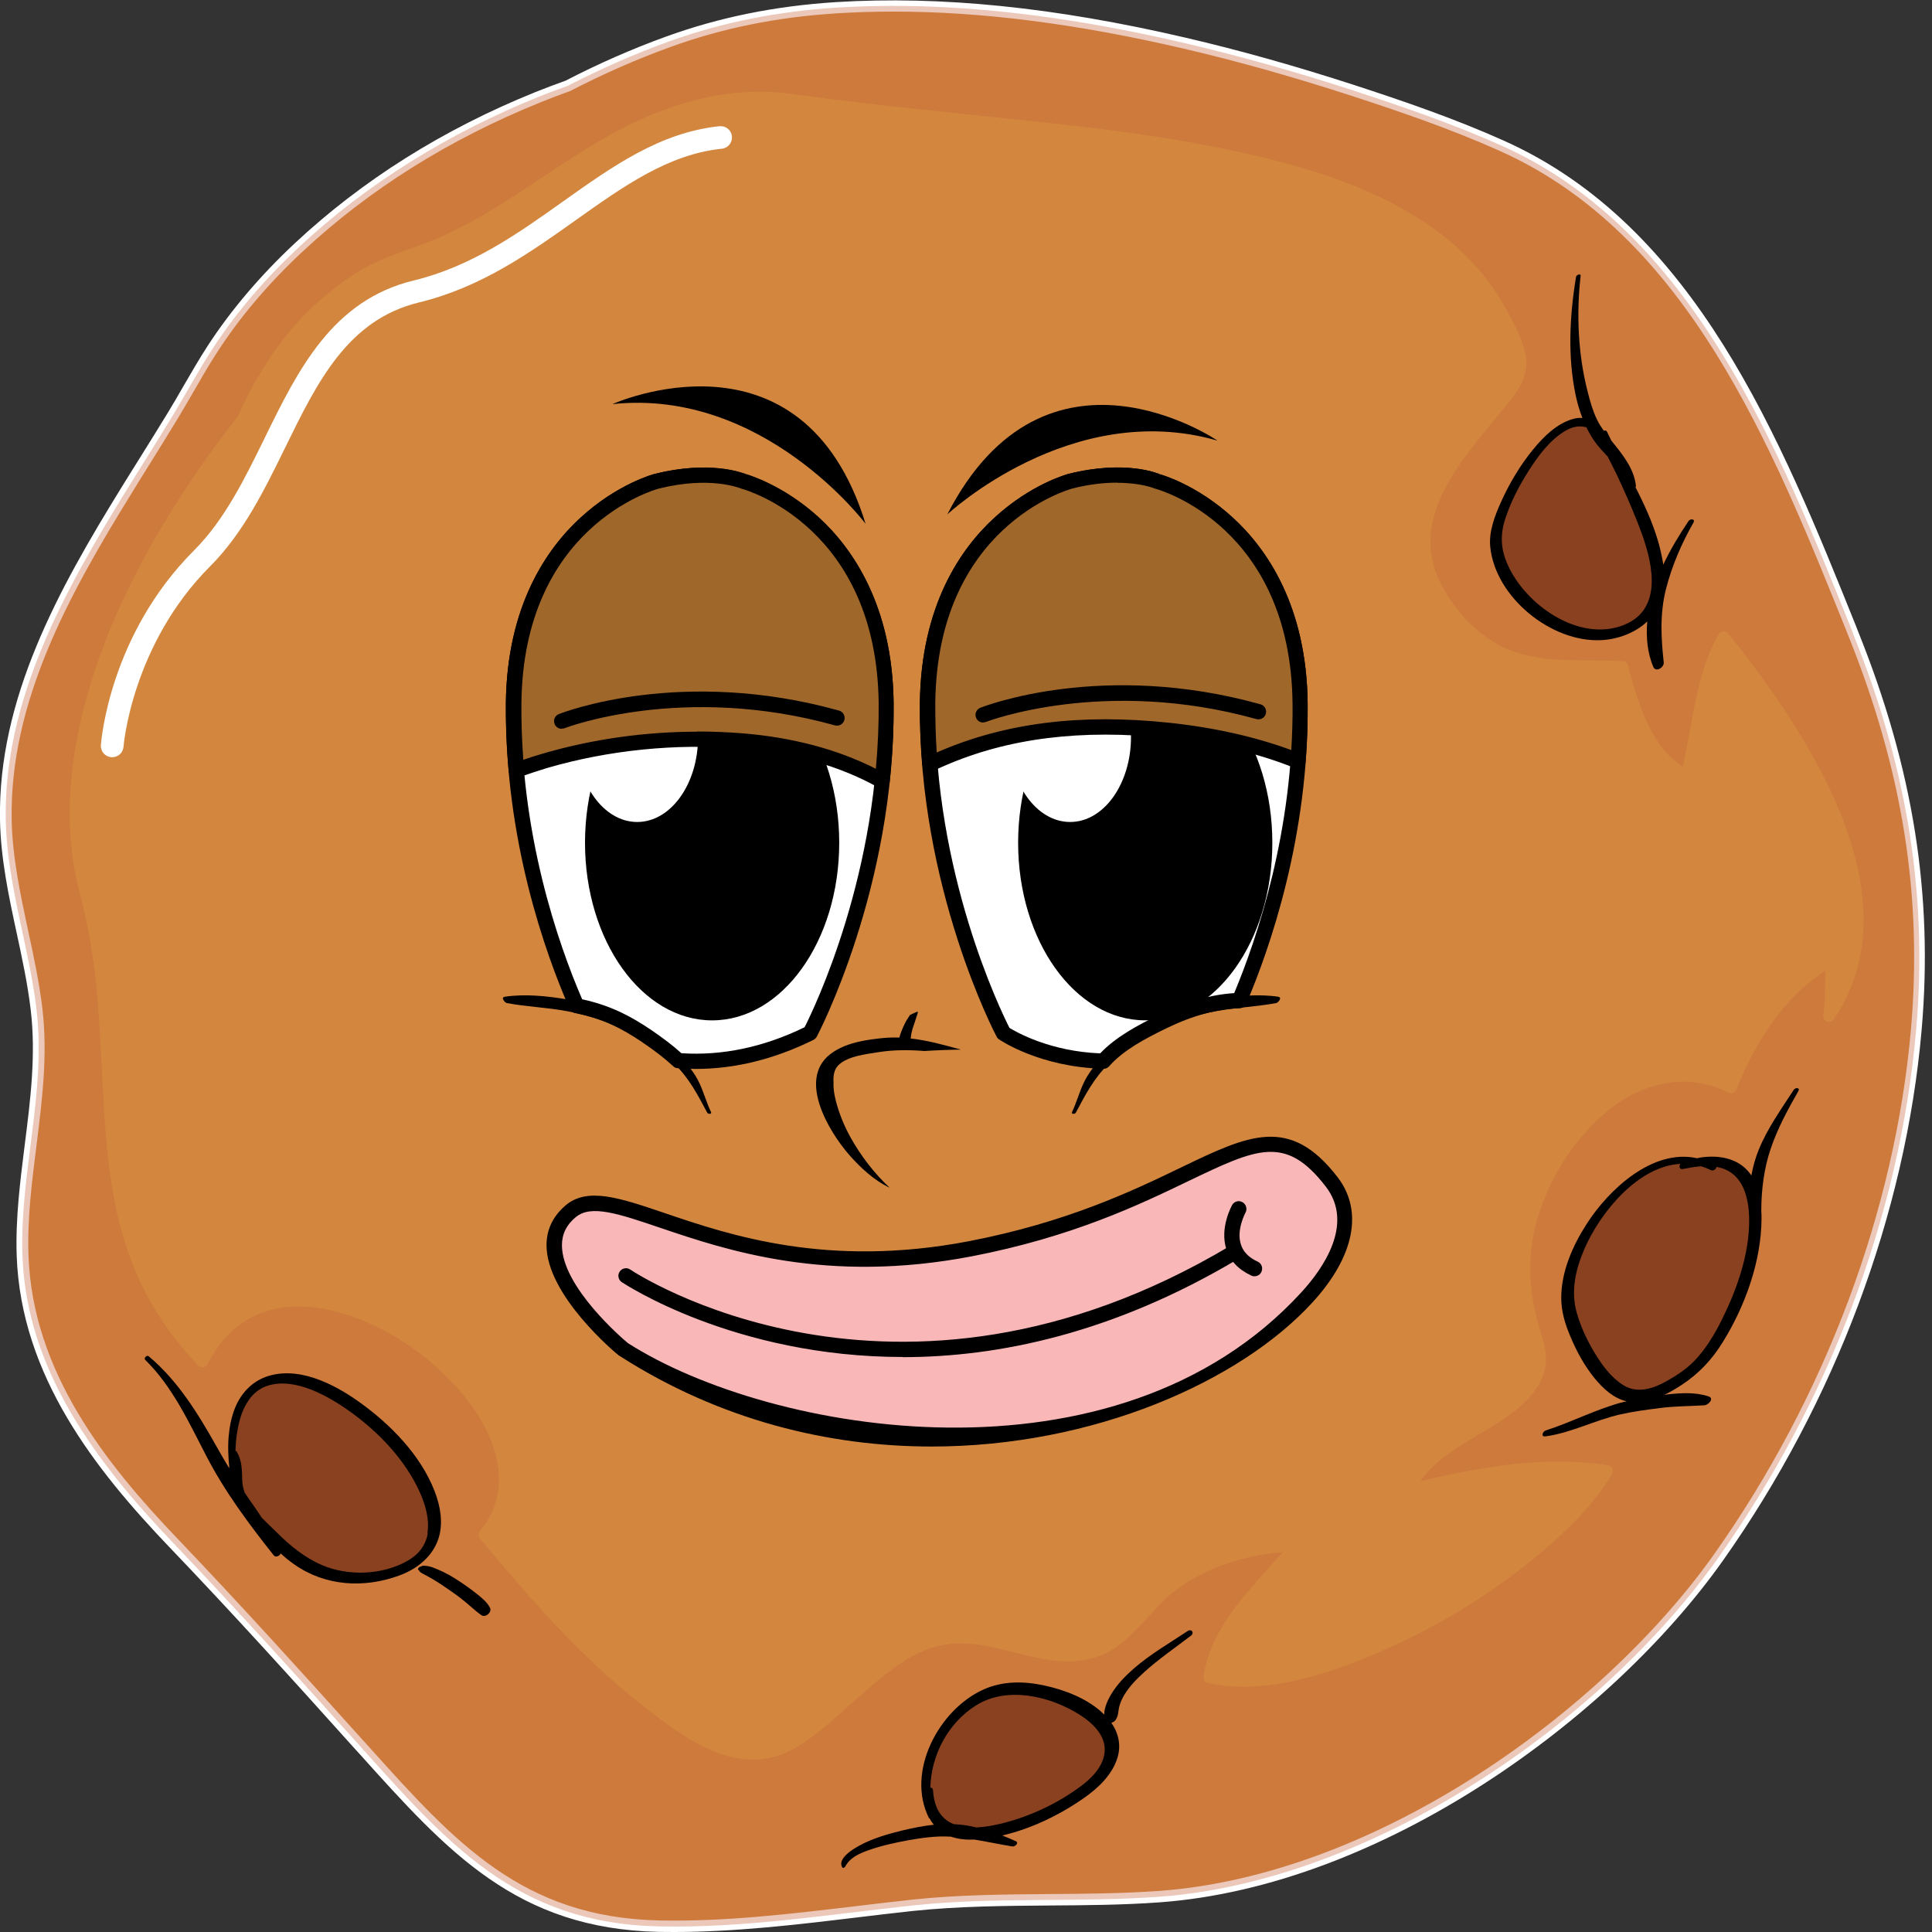 <svg width="50" height="50" viewBox="0 0 50 50" fill="none" xmlns="http://www.w3.org/2000/svg">
<rect x="0" y="0" width="50" height="50" fill="#333333" stroke="none"/>
<g clip-path="url(#clip0_14982_22490)">
<path d="M47.958 16.392C46.034 11.614 43.814 5.981 38.855 3.767C37.61 3.211 36.315 2.764 35.019 2.341C33.584 1.873 32.128 1.46 30.657 1.115C27.718 0.43 24.674 0.01 21.648 0.197C20.155 0.291 18.706 0.569 17.295 1.079C16.413 1.399 15.537 1.786 14.692 2.221C14.429 2.314 14.169 2.411 13.912 2.517C11.65 3.432 9.515 4.731 7.73 6.401C6.89 7.186 6.126 8.062 5.498 9.029C5.135 9.587 4.821 10.176 4.477 10.744C4.078 11.4 3.667 12.049 3.263 12.704C1.677 15.278 0.091 18.099 0.148 21.219C0.179 22.88 0.747 24.472 0.943 26.115C1.2 28.262 0.508 30.355 0.58 32.494C0.683 35.472 2.51 37.87 4.486 39.936C6.114 41.64 7.696 43.389 9.273 45.14C11.569 47.696 13.357 49.777 17.047 49.855C19.249 49.903 21.424 49.55 23.608 49.314C25.743 49.085 27.86 49.242 29.996 49.088C35.439 48.695 41.389 44.669 44.479 40.299C47.279 36.336 49.163 31.543 49.589 26.649C49.915 22.919 49.254 19.621 47.955 16.398L47.958 16.392Z" fill="#D3873E"/>
<path d="M17.449 50C17.316 50 17.18 50 17.047 49.997C13.374 49.918 11.586 47.928 9.321 45.409L9.164 45.237C7.645 43.545 6.023 41.751 4.38 40.036C2.489 38.057 0.541 35.614 0.432 32.497C0.399 31.53 0.523 30.564 0.64 29.628C0.785 28.483 0.936 27.302 0.794 26.13C0.716 25.465 0.571 24.795 0.432 24.149C0.227 23.2 0.018 22.218 5.5491e-05 21.222C-0.057 18.075 1.519 15.251 3.135 12.629C3.292 12.375 3.449 12.121 3.609 11.868C3.857 11.469 4.105 11.073 4.349 10.672C4.485 10.448 4.618 10.219 4.748 9.992C4.947 9.648 5.153 9.294 5.373 8.953C5.974 8.029 6.732 7.135 7.627 6.298C9.375 4.664 11.468 3.347 13.854 2.384C14.114 2.281 14.374 2.181 14.637 2.088C15.482 1.65 16.364 1.263 17.24 0.946C18.624 0.445 20.061 0.155 21.632 0.055C24.344 -0.114 27.307 0.188 30.687 0.976C32.098 1.305 33.526 1.707 35.061 2.205C36.302 2.61 37.631 3.063 38.912 3.637C43.871 5.851 46.079 11.342 48.027 16.187L48.087 16.341C49.513 19.884 50.036 23.161 49.731 26.662C49.317 31.407 47.492 36.281 44.593 40.383C41.706 44.467 35.767 48.816 30.002 49.233C29.047 49.302 28.081 49.308 27.144 49.314C25.99 49.323 24.794 49.333 23.619 49.456C23.124 49.511 22.626 49.568 22.13 49.629C20.599 49.813 19.019 50 17.443 50H17.449ZM23.118 0.3C22.623 0.3 22.136 0.315 21.656 0.345C20.113 0.442 18.702 0.725 17.346 1.218C16.485 1.529 15.612 1.913 14.761 2.353C14.483 2.453 14.226 2.55 13.969 2.656C11.62 3.607 9.554 4.903 7.832 6.51C6.953 7.328 6.21 8.204 5.624 9.11C5.407 9.442 5.204 9.796 5.008 10.137C4.875 10.367 4.742 10.596 4.606 10.823C4.361 11.224 4.114 11.623 3.866 12.022C3.709 12.275 3.549 12.529 3.395 12.783C1.8 15.368 0.248 18.15 0.302 21.216C0.32 22.185 0.529 23.152 0.728 24.085C0.87 24.741 1.015 25.417 1.096 26.094C1.241 27.302 1.087 28.501 0.942 29.664C0.825 30.588 0.704 31.542 0.737 32.485C0.84 35.505 2.749 37.894 4.603 39.83C6.246 41.549 7.871 43.346 9.393 45.038L9.55 45.21C11.768 47.677 13.519 49.626 17.065 49.701C18.754 49.737 20.46 49.532 22.112 49.336C22.611 49.275 23.106 49.218 23.604 49.163C24.797 49.036 25.997 49.027 27.159 49.018C28.09 49.012 29.05 49.003 29.995 48.937C35.671 48.526 41.524 44.237 44.37 40.211C47.239 36.152 49.045 31.328 49.456 26.634C49.755 23.182 49.241 19.947 47.834 16.45L47.773 16.296C45.843 11.502 43.66 6.072 38.809 3.903C37.54 3.335 36.221 2.885 34.988 2.483C33.463 1.988 32.04 1.586 30.639 1.26C27.884 0.617 25.413 0.3 23.13 0.3H23.118Z" fill="white"/>
<g style="mix-blend-mode:multiply" opacity="0.35">
<path d="M47.959 16.392C46.035 11.614 43.815 5.981 38.856 3.767C37.611 3.211 36.316 2.764 35.02 2.341C33.585 1.873 32.129 1.46 30.658 1.115C27.72 0.43 24.675 0.01 21.648 0.197C20.157 0.291 18.707 0.569 17.296 1.079C16.414 1.399 15.538 1.786 14.693 2.221C14.43 2.314 14.17 2.411 13.913 2.517C11.651 3.432 9.516 4.731 7.731 6.401C6.891 7.186 6.127 8.062 5.499 9.029C5.136 9.587 4.822 10.176 4.478 10.744C4.079 11.4 3.668 12.049 3.263 12.704C1.678 15.278 0.092 18.099 0.149 21.219C0.18 22.88 0.747 24.472 0.944 26.115C1.201 28.262 0.509 30.355 0.581 32.494C0.684 35.472 2.511 37.87 4.487 39.936C6.115 41.64 7.697 43.389 9.274 45.14C11.569 47.696 13.358 49.777 17.049 49.855C19.25 49.903 21.425 49.55 23.609 49.314C25.744 49.085 27.861 49.242 29.997 49.088C35.44 48.695 41.39 44.669 44.48 40.299C47.279 36.336 49.164 31.543 49.59 26.649C49.916 22.919 49.255 19.621 47.956 16.398L47.959 16.392ZM47.455 26.378C47.358 26.52 47.159 26.426 47.186 26.266C47.252 25.891 47.213 25.508 47.24 25.13C46.153 25.807 45.395 27.03 44.942 28.19C44.906 28.28 44.818 28.323 44.727 28.277C43.649 27.731 42.48 28.021 41.58 28.77C40.783 29.437 40.182 30.362 39.849 31.343C39.502 32.364 39.538 33.391 39.855 34.415C39.979 34.811 40.088 35.212 39.928 35.617C39.759 36.046 39.408 36.372 39.043 36.635C38.273 37.188 37.318 37.55 36.757 38.329C38.357 37.961 39.991 37.662 41.634 37.925C41.731 37.94 41.764 38.066 41.722 38.139C41.323 38.825 40.755 39.408 40.166 39.933C38.85 41.105 37.306 42.062 35.687 42.76C34.337 43.34 32.733 43.878 31.25 43.555C31.166 43.536 31.136 43.449 31.148 43.373C31.35 42.066 32.359 41.132 33.196 40.172C32.229 40.241 31.208 40.57 30.441 41.144C29.74 41.667 29.275 42.576 28.414 42.872C26.995 43.364 25.635 42.226 24.225 42.612C23.379 42.845 22.669 43.533 22.023 44.098C21.54 44.518 21.066 44.98 20.498 45.282C19.084 46.034 17.713 44.989 16.623 44.132C15.04 42.89 13.702 41.365 12.427 39.818C12.373 39.752 12.373 39.676 12.427 39.61C12.953 39 13.022 38.209 12.772 37.462C12.521 36.716 12.017 36.064 11.452 35.526C10.839 34.944 10.114 34.46 9.325 34.149C8.619 33.871 7.824 33.711 7.072 33.886C6.29 34.068 5.716 34.608 5.366 35.315C5.323 35.4 5.197 35.409 5.136 35.345C4.36 34.542 3.756 33.602 3.369 32.554C3.007 31.576 2.841 30.54 2.75 29.507C2.578 27.577 2.641 25.623 2.209 23.72C2.107 23.261 1.971 22.811 1.901 22.346C1.838 21.917 1.805 21.485 1.805 21.05C1.805 20.138 1.941 19.225 2.164 18.343C2.644 16.447 3.526 14.656 4.571 13.009C5.061 12.239 5.589 11.493 6.154 10.777C6.335 10.37 6.541 9.974 6.773 9.593C7.214 8.869 7.761 8.198 8.416 7.654C8.776 7.358 9.153 7.074 9.57 6.863C9.996 6.649 10.446 6.498 10.893 6.337C12.578 5.727 13.983 4.543 15.514 3.646C17.039 2.755 18.716 2.184 20.501 2.432C22.654 2.731 24.814 2.93 26.977 3.163C29.151 3.396 31.332 3.689 33.443 4.271C35.174 4.749 36.98 5.531 38.2 6.896C38.496 7.228 38.756 7.594 38.97 7.984C39.167 8.343 39.381 8.727 39.475 9.128C39.62 9.769 39.203 10.225 38.822 10.687C37.835 11.886 36.454 13.399 37.264 15.054C37.684 15.915 38.451 16.682 39.39 16.93C40.233 17.153 41.127 17.06 41.988 17.111C42.051 17.114 42.112 17.153 42.13 17.22C42.383 18.153 42.695 19.28 43.546 19.842C43.821 18.691 43.879 17.446 44.486 16.407C44.528 16.332 44.655 16.302 44.715 16.377C45.202 16.984 45.67 17.61 46.105 18.256C47.633 20.533 49.212 23.786 47.461 26.372L47.455 26.378Z" fill="#C56038"/>
</g>
<path d="M43.697 13.487C43.458 13.846 43.229 14.221 43.045 14.613C43.035 14.547 43.026 14.483 43.011 14.42C42.888 13.78 42.622 13.188 42.326 12.608C42.332 12.596 42.338 12.584 42.338 12.572C42.286 12.118 41.99 11.762 41.716 11.421C41.71 11.415 41.704 11.409 41.7 11.4C41.661 11.324 41.625 11.249 41.589 11.173C41.574 11.14 41.541 11.137 41.504 11.146C41.438 11.052 41.377 10.959 41.329 10.856C41.22 10.632 41.151 10.385 41.09 10.143C40.84 9.177 40.794 8.132 40.906 7.141C40.915 7.068 40.797 7.111 40.788 7.165C40.622 8.171 40.568 9.216 40.776 10.219C40.819 10.424 40.876 10.623 40.952 10.817C40.882 10.811 40.806 10.817 40.728 10.838C40.296 10.95 39.946 11.303 39.674 11.635C39.339 12.046 39.067 12.502 38.849 12.985C38.686 13.348 38.526 13.755 38.568 14.16C38.704 15.462 40.148 16.631 41.438 16.567C41.867 16.546 42.314 16.383 42.631 16.084C42.598 16.486 42.631 16.891 42.788 17.259C42.851 17.41 43.072 17.274 43.057 17.141C42.987 16.495 42.954 15.876 43.117 15.239C43.271 14.637 43.519 14.064 43.827 13.523C43.881 13.426 43.742 13.417 43.697 13.487Z" fill="black"/>
<path d="M42.033 16.172C40.867 16.64 39.466 15.649 39.01 14.595C38.831 14.184 38.825 13.819 38.964 13.402C39.106 12.973 39.318 12.569 39.559 12.188C39.807 11.798 40.115 11.378 40.523 11.143C40.71 11.034 40.891 11.013 41.054 11.058C41.13 11.209 41.214 11.357 41.32 11.493C41.405 11.602 41.504 11.708 41.607 11.816C41.701 12.01 41.806 12.203 41.894 12.396C42.114 12.873 42.329 13.36 42.504 13.852C42.788 14.649 43.012 15.779 42.03 16.172H42.033Z" fill="#8A4120"/>
<path d="M46.425 28.199C46.102 28.7 45.745 29.193 45.519 29.748C45.428 29.966 45.368 30.192 45.325 30.422C45.298 30.38 45.268 30.34 45.235 30.304C44.927 29.957 44.444 29.89 44.006 29.957C43.975 29.963 43.948 29.969 43.918 29.975C42.779 29.721 41.641 30.772 41.061 31.678C40.701 32.237 40.402 32.914 40.405 33.593C40.405 33.932 40.502 34.258 40.632 34.566C40.795 34.962 41.003 35.345 41.275 35.678C41.493 35.94 41.758 36.188 42.097 36.266C42.075 36.273 42.051 36.276 42.03 36.279C41.333 36.457 40.692 36.798 40.007 37.019C39.922 37.046 39.868 37.188 39.998 37.173C40.662 37.082 41.266 36.759 41.919 36.608C42.263 36.529 42.616 36.484 42.967 36.439C43.347 36.39 43.728 36.393 44.111 36.369C44.205 36.363 44.377 36.194 44.22 36.14C43.882 36.025 43.501 36.049 43.151 36.088C43.124 36.091 43.096 36.097 43.069 36.1C43.223 36.028 43.368 35.94 43.504 35.853C43.963 35.554 44.308 35.188 44.592 34.723C45.165 33.796 45.582 32.642 45.588 31.543C45.588 31.476 45.588 31.404 45.582 31.334C45.582 30.797 45.652 30.241 45.824 29.733C46.002 29.205 46.268 28.715 46.543 28.235C46.591 28.148 46.467 28.139 46.425 28.202V28.199Z" fill="black"/>
<path d="M44.561 34.155C44.368 34.539 44.141 34.922 43.839 35.23C43.652 35.421 43.401 35.593 43.147 35.735C42.797 35.934 42.38 36.079 42.009 35.846C41.695 35.65 41.465 35.333 41.275 35.022C41.078 34.699 40.915 34.351 40.81 33.986C40.644 33.421 40.776 32.847 41.006 32.319C41.411 31.385 42.386 30.18 43.489 30.12C43.447 30.18 43.459 30.274 43.558 30.253C43.706 30.223 43.866 30.195 44.026 30.183C44.114 30.21 44.199 30.244 44.286 30.286C44.337 30.313 44.428 30.25 44.419 30.198C44.561 30.223 44.7 30.274 44.821 30.364C45.114 30.582 45.222 30.963 45.256 31.31C45.34 32.273 44.984 33.309 44.558 34.158L44.561 34.155Z" fill="#8A4120"/>
<path d="M30.727 42.217C30.256 42.531 29.77 42.809 29.341 43.183C29.12 43.377 28.912 43.591 28.758 43.845C28.686 43.965 28.571 44.195 28.577 44.376C28.55 44.349 28.523 44.322 28.495 44.295C28.094 43.944 27.556 43.736 27.043 43.624C26.508 43.506 25.958 43.497 25.454 43.724C24.303 44.24 23.439 45.844 24.04 47.049C24.043 47.055 24.052 47.055 24.058 47.061C24.088 47.119 24.125 47.173 24.167 47.224C23.898 47.252 23.633 47.306 23.367 47.369C22.98 47.463 22.584 47.575 22.234 47.768C22.083 47.85 21.66 48.1 21.799 48.33C21.814 48.354 21.857 48.333 21.869 48.315C21.995 48.076 22.228 47.971 22.479 47.883C22.811 47.765 23.158 47.69 23.503 47.626C23.862 47.563 24.221 47.511 24.587 47.532C24.593 47.532 24.602 47.532 24.608 47.532C24.801 47.599 25.013 47.617 25.218 47.608C25.547 47.662 25.874 47.732 26.197 47.786C26.269 47.798 26.384 47.69 26.284 47.647C26.17 47.596 26.052 47.548 25.94 47.502C26.695 47.327 27.441 46.962 28.06 46.527C28.423 46.273 28.776 45.938 28.915 45.506C29.024 45.167 28.945 44.85 28.761 44.585C28.809 44.575 28.855 44.542 28.876 44.506C28.918 44.437 28.933 44.385 28.942 44.304C28.948 44.258 28.957 44.213 28.966 44.168C28.994 44.059 29.042 43.953 29.099 43.86C29.235 43.636 29.422 43.446 29.613 43.274C29.99 42.932 30.416 42.642 30.818 42.334C30.918 42.259 30.839 42.141 30.733 42.214L30.727 42.217Z" fill="black"/>
<path d="M27.983 46.218C27.366 46.681 26.614 47.031 25.862 47.206C25.675 47.248 25.473 47.285 25.27 47.294C25.083 47.248 24.887 47.218 24.684 47.209C24.31 47.064 24.171 46.72 24.147 46.336C24.144 46.285 24.113 46.264 24.077 46.258C24.101 45.424 24.53 44.6 25.246 44.144C26.055 43.624 27.194 43.896 27.958 44.388C28.273 44.591 28.608 44.905 28.59 45.309C28.572 45.696 28.26 46.013 27.983 46.218Z" fill="#8A4120"/>
<path d="M11.307 38.758C10.996 37.807 10.244 36.994 9.458 36.402C8.788 35.895 7.827 35.348 6.954 35.608C6.541 35.732 6.245 36.04 6.085 36.432C5.985 36.674 5.937 36.94 5.915 37.203C5.903 37.363 5.903 37.523 5.912 37.68C5.915 37.767 5.921 37.852 5.931 37.937C5.931 37.955 5.931 37.976 5.931 37.997C5.822 37.813 5.713 37.632 5.607 37.441C5.127 36.587 4.608 35.738 3.849 35.1C3.801 35.061 3.711 35.146 3.759 35.194C4.463 35.883 4.885 36.804 5.333 37.668C5.816 38.604 6.438 39.438 7.09 40.259C7.136 40.314 7.244 40.265 7.263 40.202C7.374 40.304 7.492 40.401 7.619 40.489C8.419 41.051 9.422 41.108 10.328 40.776C10.751 40.622 11.135 40.338 11.313 39.912C11.467 39.543 11.425 39.124 11.304 38.752L11.307 38.758Z" fill="black"/>
<path d="M11.071 39.673C11.023 39.997 10.824 40.235 10.555 40.389C9.905 40.764 9.014 40.797 8.332 40.504C7.888 40.314 7.51 40.006 7.172 39.667C7.048 39.544 6.909 39.417 6.779 39.284C6.668 39.115 6.553 38.949 6.435 38.782C6.399 38.731 6.369 38.68 6.332 38.628C6.299 38.532 6.272 38.429 6.269 38.317C6.26 38.045 6.269 37.816 6.127 37.568C6.118 37.556 6.106 37.55 6.094 37.55C6.097 37.469 6.1 37.39 6.106 37.309C6.133 37.055 6.175 36.801 6.266 36.562C6.39 36.236 6.604 35.967 6.918 35.865C7.628 35.632 8.501 36.13 9.072 36.541C9.806 37.07 10.488 37.783 10.863 38.616C11.011 38.943 11.117 39.314 11.062 39.673H11.071Z" fill="#8A4120"/>
<path d="M12.681 41.609C12.608 41.465 12.472 41.356 12.349 41.256C12.192 41.132 12.028 41.014 11.862 40.906C11.696 40.797 11.521 40.697 11.34 40.622C11.267 40.592 11.192 40.558 11.116 40.54C11.077 40.531 11.035 40.525 10.995 40.522C10.977 40.522 10.962 40.519 10.941 40.522C10.923 40.525 10.908 40.534 10.893 40.543C10.848 40.543 10.781 40.616 10.845 40.643C10.866 40.697 10.938 40.724 10.989 40.752C11.059 40.788 11.125 40.827 11.195 40.866C11.355 40.96 11.506 41.063 11.657 41.169C11.811 41.274 11.962 41.389 12.104 41.51C12.222 41.609 12.331 41.712 12.457 41.8C12.566 41.875 12.738 41.724 12.681 41.609Z" fill="black"/>
<path d="M2.904 19.597C2.904 19.597 2.889 19.597 2.883 19.597C2.722 19.585 2.599 19.446 2.611 19.283C2.62 19.168 2.837 16.425 5.03 14.236C5.815 13.45 6.344 12.369 6.854 11.327C7.712 9.578 8.597 7.769 10.708 7.259C12.206 6.896 13.409 6.041 14.571 5.214C15.867 4.293 17.09 3.426 18.622 3.266C18.779 3.251 18.927 3.365 18.942 3.529C18.957 3.689 18.842 3.834 18.679 3.849C17.302 3.991 16.139 4.818 14.91 5.691C13.701 6.549 12.451 7.437 10.844 7.827C8.999 8.274 8.213 9.883 7.38 11.584C6.848 12.671 6.296 13.795 5.444 14.65C3.414 16.679 3.197 19.298 3.197 19.325C3.185 19.479 3.058 19.597 2.904 19.597Z" fill="white"/>
<path d="M19.226 12.45C19.226 12.45 18.424 12.092 16.995 12.45C16.995 12.45 13.335 13.431 13.29 18.207C13.257 21.749 14.352 24.725 14.922 26.024C15.688 26.178 16.209 26.455 16.718 26.797C17.011 26.993 17.296 27.204 17.552 27.445C18.481 27.518 19.649 27.384 20.968 26.732C20.968 26.732 22.975 22.983 22.931 18.207C22.886 13.431 19.226 12.45 19.226 12.45Z" fill="white"/>
<path d="M18.01 27.664C17.851 27.664 17.696 27.656 17.537 27.644C17.493 27.644 17.452 27.624 17.419 27.591C17.204 27.392 16.947 27.192 16.609 26.964C16.1 26.622 15.616 26.366 14.883 26.219C14.818 26.207 14.765 26.162 14.74 26.105C14.109 24.664 13.059 21.72 13.092 18.207C13.116 15.67 14.158 14.188 15.025 13.395C15.97 12.527 16.906 12.271 16.943 12.263C18.335 11.917 19.166 12.218 19.288 12.263C19.414 12.299 20.298 12.572 21.194 13.39C22.061 14.184 23.103 15.666 23.127 18.203C23.172 22.974 21.161 26.785 21.14 26.826C21.12 26.862 21.092 26.891 21.055 26.911C20.041 27.412 19.019 27.664 18.006 27.664H18.01ZM17.635 27.257C18.69 27.326 19.76 27.102 20.823 26.585C21.067 26.105 22.777 22.567 22.736 18.211C22.692 13.647 19.321 12.678 19.178 12.641C19.17 12.641 19.158 12.637 19.15 12.633C19.133 12.625 18.372 12.312 17.045 12.645C16.906 12.682 13.531 13.651 13.491 18.215C13.458 21.582 14.443 24.416 15.066 25.861C15.852 26.032 16.377 26.337 16.833 26.642C17.163 26.866 17.419 27.062 17.639 27.261L17.635 27.257Z" fill="black"/>
<path d="M18.429 26.407C20.246 26.407 21.719 24.349 21.719 21.81C21.719 19.271 20.246 17.214 18.429 17.214C16.613 17.214 15.14 19.271 15.14 21.81C15.14 24.349 16.613 26.407 18.429 26.407Z" fill="black"/>
<path d="M18.066 19.074C18.066 20.287 17.362 21.273 16.491 21.273C15.619 21.273 14.915 20.287 14.915 19.074C14.915 17.861 15.619 16.875 16.491 16.875C17.362 16.875 18.066 17.861 18.066 19.074Z" fill="white"/>
<path d="M30.089 26.439C30.704 26.138 31.388 25.914 32.072 25.893C32.654 24.53 33.676 21.639 33.647 18.207C33.603 13.431 29.943 12.45 29.943 12.45C29.943 12.45 29.14 12.092 27.712 12.45C27.712 12.45 24.051 13.431 24.007 18.207C23.962 22.983 25.969 26.732 25.969 26.732C25.969 26.732 26.958 27.416 28.554 27.461C28.957 27.001 29.564 26.691 30.085 26.435L30.089 26.439Z" fill="white"/>
<path d="M28.553 27.66H28.549C26.913 27.616 25.899 26.928 25.854 26.899C25.83 26.883 25.805 26.858 25.793 26.83C25.773 26.793 23.762 22.978 23.806 18.207C23.831 15.671 24.869 14.188 25.74 13.395C26.685 12.527 27.621 12.271 27.658 12.263C29.14 11.892 29.987 12.259 30.019 12.275C30.027 12.275 30.964 12.531 31.908 13.399C32.776 14.193 33.818 15.675 33.842 18.211C33.875 21.651 32.861 24.554 32.254 25.975C32.226 26.044 32.157 26.093 32.079 26.093C31.497 26.109 30.858 26.284 30.174 26.618C29.632 26.883 29.075 27.176 28.704 27.595C28.668 27.64 28.615 27.66 28.558 27.66H28.553ZM26.119 26.598C26.31 26.716 27.177 27.209 28.472 27.261C28.887 26.826 29.453 26.529 30.003 26.26C30.687 25.926 31.338 25.739 31.941 25.702C32.539 24.269 33.48 21.488 33.451 18.211C33.407 13.647 30.035 12.678 29.893 12.641C29.856 12.629 29.095 12.308 27.76 12.641C27.621 12.678 24.246 13.647 24.205 18.211C24.165 22.604 25.903 26.162 26.123 26.598H26.119Z" fill="black"/>
<path d="M29.638 26.406C31.455 26.406 32.928 24.349 32.928 21.81C32.928 19.271 31.455 17.213 29.638 17.213C27.821 17.213 26.349 19.271 26.349 21.81C26.349 24.349 27.821 26.406 29.638 26.406Z" fill="black"/>
<path d="M29.27 19.074C29.27 20.287 28.566 21.273 27.695 21.273C26.823 21.273 26.119 20.287 26.119 19.074C26.119 17.861 26.823 16.875 27.695 16.875C28.566 16.875 29.27 17.861 29.27 19.074Z" fill="white"/>
<path d="M15.848 10.459C15.848 10.459 20.762 8.24 22.402 13.557C22.402 13.557 19.764 10.04 15.848 10.459Z" fill="black"/>
<path d="M31.51 11.404C31.51 11.404 27.06 8.362 24.516 13.313C24.516 13.313 27.724 10.308 31.51 11.404Z" fill="black"/>
<path d="M23.57 26.866C23.57 26.866 23.575 26.838 23.575 26.826C23.575 26.805 23.579 26.789 23.583 26.769C23.583 26.761 23.583 26.753 23.587 26.744C23.587 26.761 23.591 26.724 23.587 26.744C23.595 26.708 23.607 26.667 23.615 26.63C23.636 26.561 23.664 26.492 23.684 26.423C23.705 26.354 23.729 26.288 23.75 26.219C23.754 26.203 23.75 26.191 23.75 26.178C23.684 26.203 23.615 26.235 23.55 26.268C23.526 26.305 23.505 26.337 23.481 26.374C23.44 26.439 23.408 26.508 23.375 26.578C23.347 26.643 23.322 26.704 23.298 26.773C23.29 26.797 23.282 26.826 23.277 26.85C23.143 26.85 23.013 26.85 22.874 26.862C22.431 26.907 21.954 26.972 21.572 27.221C20.586 27.856 21.437 29.273 21.987 29.9C22.264 30.213 22.622 30.551 23.025 30.738C22.618 30.36 22.272 29.904 22.007 29.427C21.844 29.13 21.71 28.805 21.628 28.475C21.596 28.344 21.563 28.177 21.572 28.019C21.559 27.84 21.588 27.673 21.702 27.563C21.946 27.327 22.422 27.282 22.74 27.229C23.127 27.168 23.526 27.168 23.925 27.2C24.238 27.18 24.556 27.168 24.869 27.164C24.43 27.042 24.002 26.924 23.562 26.875L23.57 26.866Z" fill="black"/>
<path d="M33.086 25.796C32.569 25.718 31.999 25.775 31.486 25.861C30.924 25.955 30.378 26.13 29.873 26.386C29.36 26.647 28.876 26.976 28.489 27.4C28.318 27.587 28.159 27.787 28.049 28.019C27.931 28.267 27.862 28.532 27.744 28.78C27.716 28.841 27.821 28.837 27.842 28.796C28.086 28.34 28.31 27.901 28.689 27.538C29.088 27.156 29.556 26.846 30.057 26.61C30.504 26.402 30.981 26.26 31.465 26.17C31.982 26.073 32.512 26.056 33.029 25.959C33.086 25.946 33.187 25.812 33.086 25.8V25.796Z" fill="black"/>
<path d="M13.059 25.796C13.576 25.718 14.146 25.775 14.659 25.861C15.221 25.955 15.766 26.13 16.271 26.386C16.784 26.647 17.269 26.976 17.655 27.4C17.826 27.587 17.985 27.787 18.095 28.019C18.213 28.267 18.282 28.532 18.401 28.78C18.429 28.841 18.323 28.837 18.303 28.796C18.059 28.34 17.835 27.901 17.456 27.538C17.057 27.156 16.589 26.846 16.088 26.61C15.64 26.402 15.164 26.26 14.679 26.17C14.162 26.073 13.633 26.056 13.116 25.959C13.059 25.946 12.957 25.812 13.059 25.8V25.796Z" fill="black"/>
<path d="M24.357 19.636C26.213 18.83 28.233 18.687 30.227 18.895C31.367 19.013 32.52 19.257 33.59 19.689C33.627 19.208 33.647 18.716 33.643 18.207C33.599 13.431 29.938 12.45 29.938 12.45C29.938 12.45 29.136 12.092 27.707 12.45C27.707 12.45 24.047 13.431 24.002 18.207C23.998 18.74 24.023 19.261 24.064 19.766C24.161 19.721 24.259 19.677 24.357 19.632V19.636Z" fill="#A0672A"/>
<path d="M24.063 19.966C24.03 19.966 23.994 19.957 23.965 19.937C23.908 19.905 23.871 19.848 23.867 19.782C23.823 19.221 23.802 18.708 23.806 18.207C23.831 15.671 24.869 14.188 25.74 13.395C26.685 12.527 27.621 12.271 27.658 12.263C29.14 11.892 29.986 12.259 30.019 12.275C30.027 12.275 30.963 12.531 31.908 13.399C32.775 14.193 33.818 15.675 33.842 18.211C33.846 18.695 33.83 19.184 33.789 19.709C33.785 19.77 33.748 19.827 33.695 19.864C33.642 19.896 33.573 19.905 33.516 19.88C32.551 19.489 31.436 19.229 30.206 19.099C27.983 18.866 26.094 19.099 24.433 19.823C24.335 19.864 24.242 19.909 24.144 19.953C24.116 19.966 24.087 19.974 24.063 19.974V19.966ZM28.916 12.491C28.598 12.491 28.211 12.527 27.759 12.641C27.621 12.678 24.246 13.647 24.205 18.211C24.205 18.614 24.213 19.029 24.242 19.473C24.254 19.469 24.27 19.461 24.282 19.457C26.009 18.708 27.959 18.463 30.251 18.704C31.411 18.826 32.478 19.066 33.419 19.412C33.443 18.997 33.455 18.602 33.451 18.215C33.406 13.651 30.035 12.682 29.893 12.646C29.868 12.637 29.53 12.495 28.92 12.495L28.916 12.491Z" fill="black"/>
<path d="M14.106 19.685C15.726 19.212 17.493 19.037 19.174 19.172C20.449 19.273 21.719 19.583 22.831 20.206C22.9 19.567 22.936 18.899 22.932 18.207C22.887 13.431 19.227 12.45 19.227 12.45C19.227 12.45 18.425 12.092 16.996 12.45C16.996 12.45 13.336 13.431 13.291 18.207C13.287 18.801 13.316 19.375 13.365 19.929C13.609 19.839 13.857 19.754 14.106 19.681V19.685Z" fill="#A0672A"/>
<path d="M22.83 20.405C22.797 20.405 22.765 20.397 22.732 20.381C21.735 19.823 20.534 19.481 19.157 19.371C17.48 19.237 15.754 19.412 14.158 19.876C13.918 19.949 13.669 20.031 13.429 20.12C13.372 20.141 13.307 20.132 13.254 20.104C13.201 20.071 13.169 20.014 13.165 19.953C13.112 19.347 13.087 18.777 13.091 18.211C13.116 15.674 14.158 14.192 15.025 13.399C15.97 12.531 16.906 12.275 16.943 12.267C18.421 11.896 19.271 12.263 19.304 12.279C19.312 12.279 20.249 12.535 21.193 13.403C22.06 14.197 23.103 15.678 23.127 18.215C23.131 18.866 23.099 19.526 23.025 20.238C23.017 20.303 22.98 20.364 22.919 20.393C22.891 20.409 22.858 20.413 22.83 20.413V20.405ZM18.05 18.931C18.433 18.931 18.811 18.948 19.194 18.976C20.509 19.082 21.674 19.392 22.667 19.896C22.72 19.31 22.744 18.756 22.74 18.215C22.695 13.651 19.324 12.682 19.182 12.645C19.145 12.633 18.384 12.312 17.049 12.645C16.91 12.682 13.535 13.651 13.494 18.215C13.49 18.687 13.507 19.163 13.543 19.664C13.714 19.603 13.885 19.55 14.056 19.501C15.335 19.127 16.698 18.936 18.054 18.936L18.05 18.931Z" fill="black"/>
<path d="M25.444 18.7C25.366 18.7 25.289 18.651 25.26 18.573C25.22 18.471 25.269 18.358 25.37 18.317C25.497 18.268 28.55 17.091 32.621 18.227C32.727 18.256 32.788 18.366 32.76 18.471C32.731 18.577 32.625 18.638 32.516 18.61C28.575 17.511 25.549 18.671 25.517 18.683C25.492 18.691 25.468 18.695 25.444 18.695V18.7Z" fill="black"/>
<path d="M14.536 18.862C14.459 18.862 14.382 18.814 14.353 18.736C14.312 18.634 14.361 18.52 14.463 18.48C14.589 18.431 17.643 17.254 21.714 18.39C21.82 18.419 21.881 18.529 21.852 18.634C21.824 18.74 21.714 18.801 21.608 18.773C17.667 17.674 14.642 18.834 14.61 18.846C14.585 18.854 14.561 18.858 14.536 18.858V18.862Z" fill="black"/>
<path d="M16.136 34.919C16.136 34.919 13.278 32.575 14.776 31.337C15.989 30.335 18.962 33.49 25.113 32.314C31.265 31.133 32.515 28.055 34.465 30.579C36.932 33.776 25.398 40.86 16.136 34.919Z" fill="#F9B7B8"/>
<path d="M24.114 37.436C21.464 37.436 18.642 36.764 16.029 35.087C16.02 35.082 16.016 35.078 16.008 35.074C15.931 35.013 14.144 33.527 14.144 32.224C14.144 31.813 14.315 31.467 14.648 31.186C15.214 30.718 16.049 31.003 17.201 31.394C18.878 31.964 21.411 32.823 25.071 32.123C27.611 31.634 29.321 30.816 30.567 30.213C32.318 29.37 33.38 28.861 34.614 30.462C35.29 31.337 35.054 32.522 33.963 33.71C32.098 35.746 28.316 37.436 24.106 37.436H24.114ZM16.253 34.761C19.929 37.11 28.882 38.677 33.678 33.446C34.235 32.839 35.058 31.675 34.309 30.706C33.27 29.358 32.53 29.716 30.746 30.571C29.48 31.182 27.742 32.013 25.152 32.513C21.395 33.234 18.797 32.355 17.079 31.773C16.008 31.41 15.3 31.17 14.905 31.496C14.661 31.695 14.543 31.935 14.543 32.228C14.543 33.307 16.126 34.659 16.257 34.765L16.253 34.761Z" fill="black"/>
<path d="M23.366 35.119C18.993 35.119 16.135 33.209 16.09 33.181C16.001 33.12 15.976 32.998 16.038 32.908C16.099 32.819 16.221 32.794 16.31 32.855C16.375 32.9 23.15 37.415 31.826 32.249C31.92 32.192 32.042 32.224 32.095 32.318C32.152 32.411 32.119 32.534 32.026 32.591C28.805 34.508 25.837 35.123 23.358 35.123L23.366 35.119Z" fill="black"/>
<path d="M32.465 33.03C32.437 33.03 32.408 33.026 32.38 33.01C32.05 32.855 31.83 32.627 31.737 32.326C31.561 31.776 31.875 31.211 31.887 31.186C31.94 31.093 32.058 31.056 32.156 31.113C32.25 31.166 32.286 31.288 32.233 31.382C32.233 31.386 31.989 31.829 32.115 32.208C32.176 32.399 32.319 32.546 32.551 32.652C32.649 32.697 32.693 32.815 32.645 32.916C32.612 32.99 32.539 33.03 32.465 33.03Z" fill="black"/>
</g>
<defs>
<clipPath id="clip0_14982_22490">
<rect width="50" height="50" fill="white"/>
</clipPath>
</defs>
</svg>
